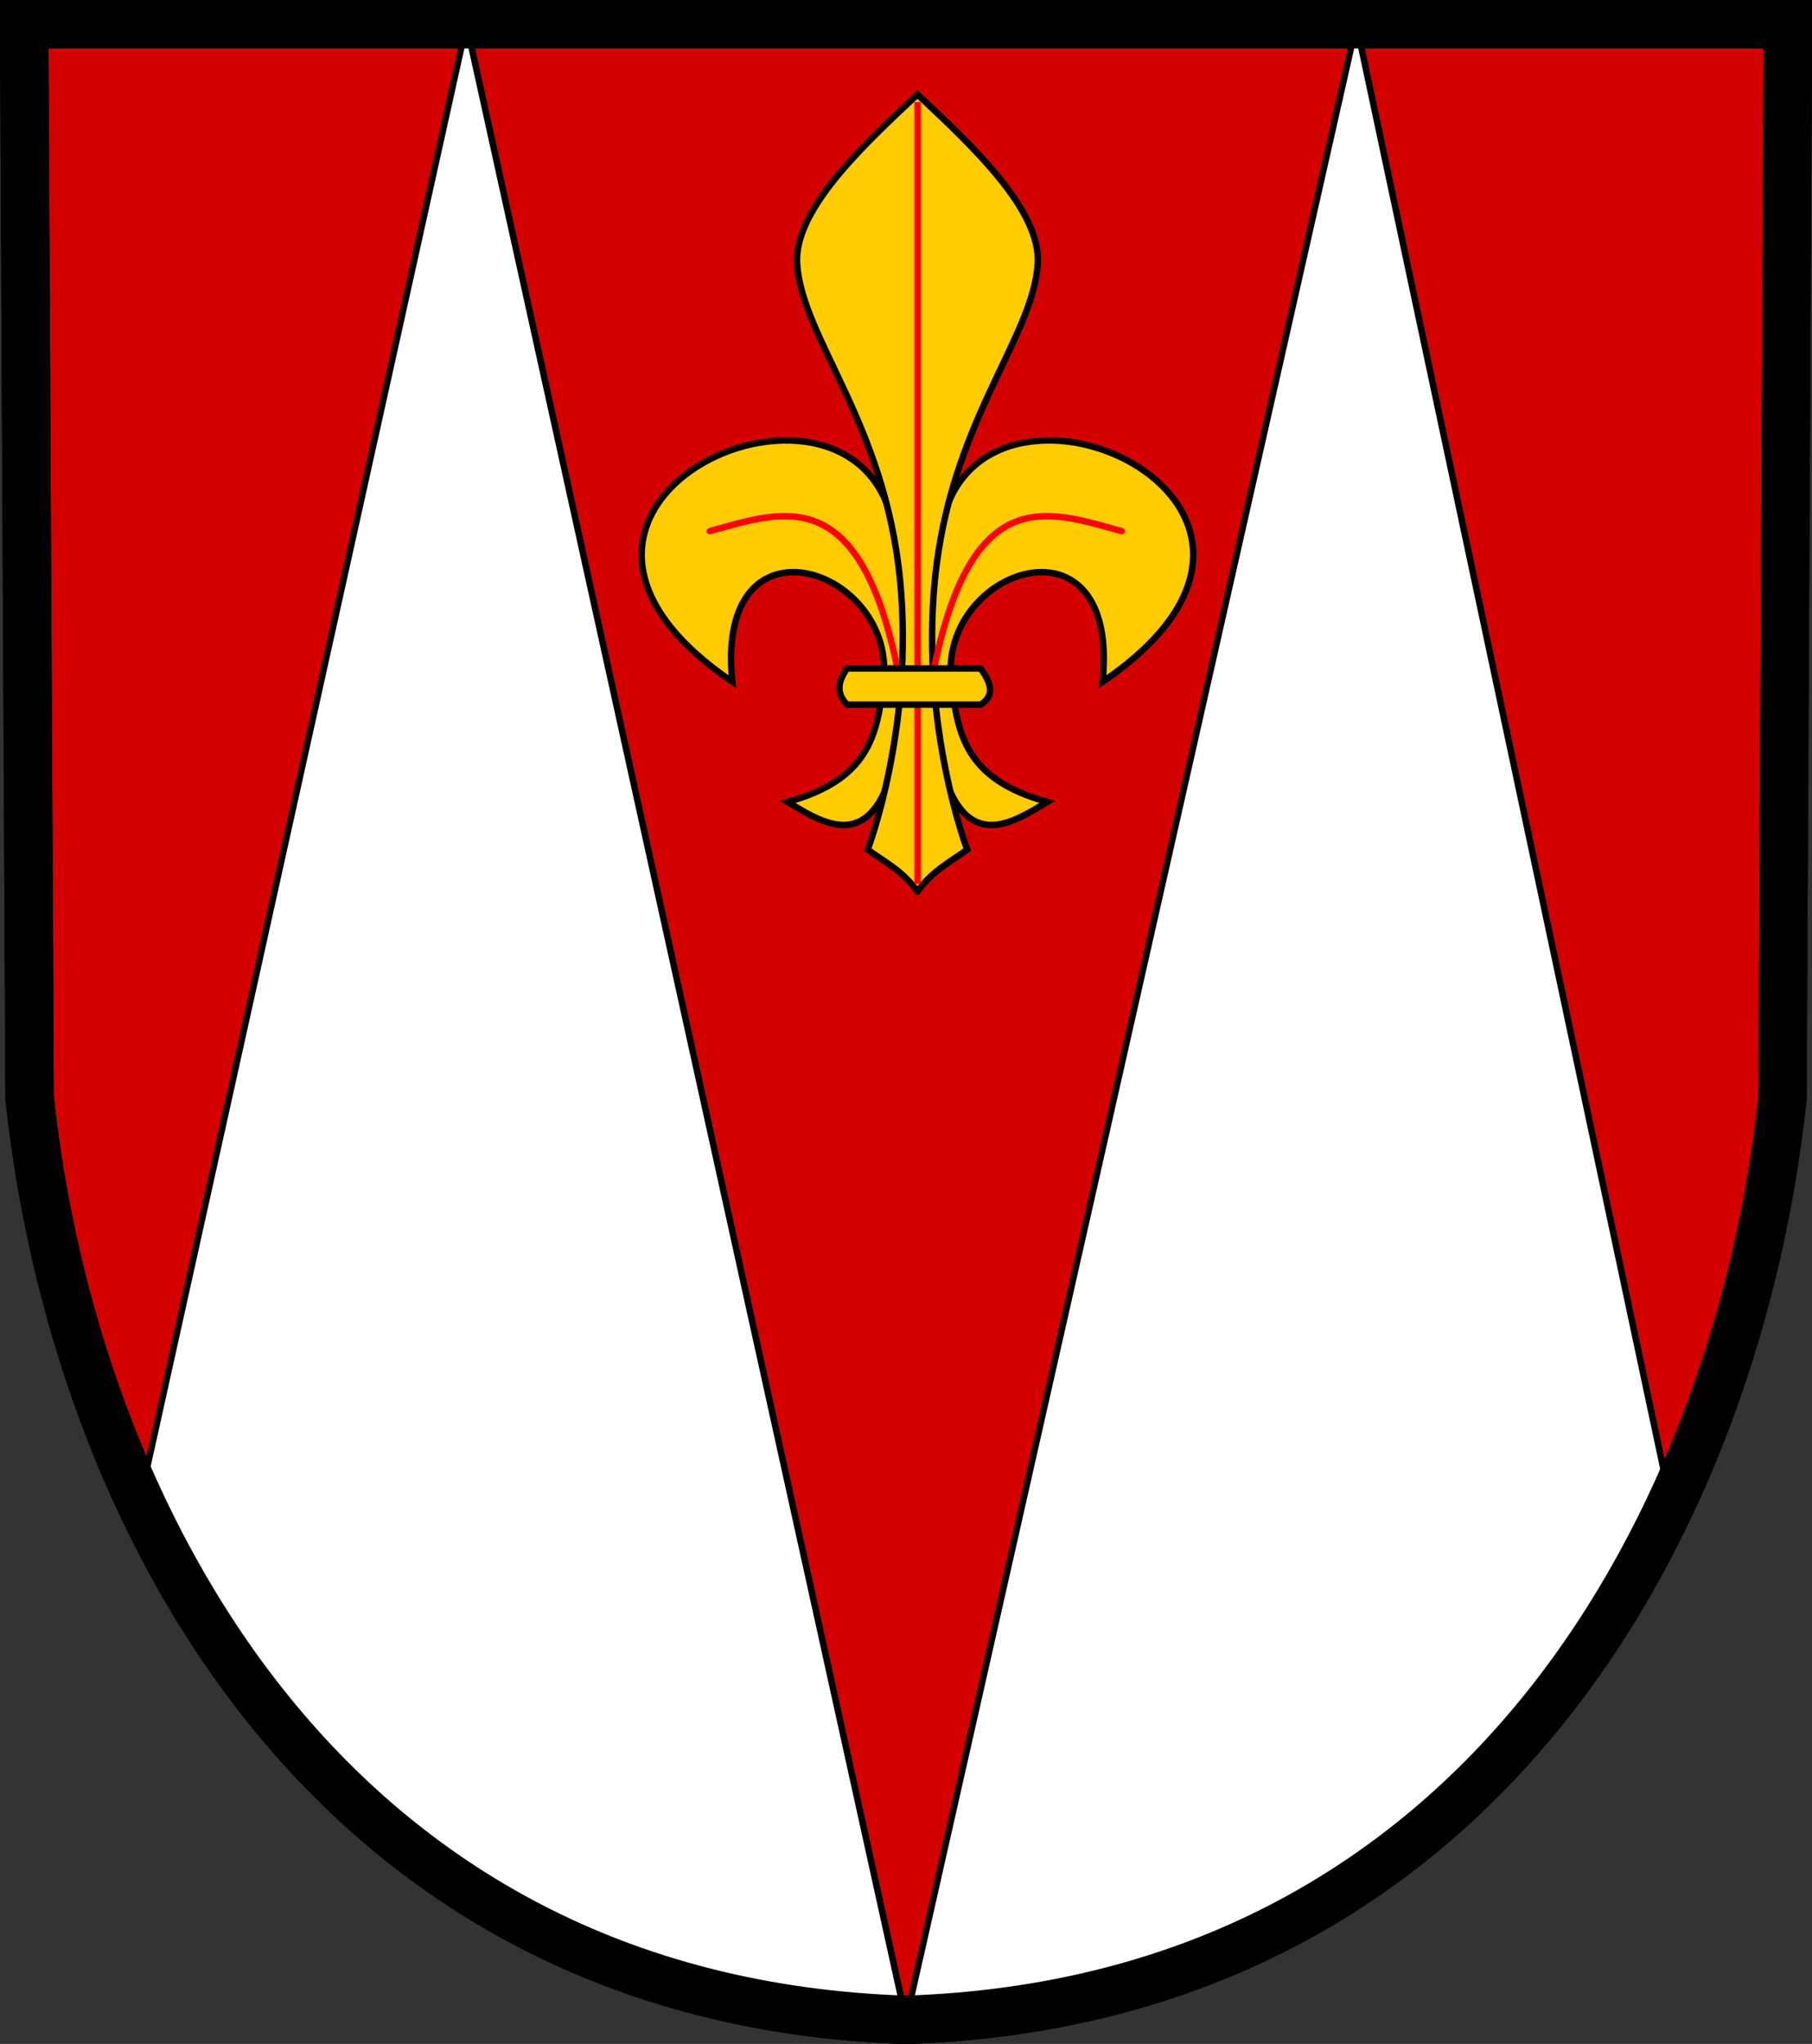 <svg xmlns="http://www.w3.org/2000/svg" width="468.677" height="528.66" version="1.0"><rect width="100%" height="100%" fill="#333333" stroke="none"/><path d="M55.647 124.663c36.042-1.186 51.602-31.517 54.31-57.151l.335-66.51H1.002l.335 66.51c2.709 25.634 18.268 55.965 54.31 57.151z" style="fill:#d40000;fill-rule:evenodd;stroke:#000;stroke-width:3;stroke-linecap:butt;stroke-linejoin:miter;stroke-miterlimit:4;stroke-dasharray:none;stroke-opacity:1" transform="matrix(4.174 0 0 4.174 2.076 2.076)"/><path style="fill:#fc0;fill-rule:evenodd;stroke:#000;stroke-width:.4;stroke-linecap:butt;stroke-linejoin:miter;stroke-miterlimit:4;stroke-opacity:1" d="M54.452 48.248c1.554-3.854 2.248-3.854 3.803 0 1.554 3.855 4.184 2.13 6.144.946-5.062-1.395-5.557-4.164-5.944-7.45-.828-7.032 10.481-10.873 9.371.005 16.42-11.158-8.214-21.914-10.044-9.217-1.83 12.698-1.027 12.698-2.857 0-1.83-12.697-26.465-1.941-10.044 9.217-1.11-10.878 10.199-7.037 9.37-.005-.386 3.286-.882 6.055-5.943 7.45 1.96 1.183 4.59 2.909 6.144-.946z" transform="matrix(4.174 0 0 4.174 2.076 2.076)"/><path style="fill:#fc0;fill-rule:evenodd;stroke:#000;stroke-width:.4;stroke-linecap:butt;stroke-linejoin:miter;stroke-miterlimit:4;stroke-opacity:1" d="M56.353 54.747c-.919-1.305-2.17-1.917-3.083-2.6 0 0 2.889-7.568 2.01-16.66-.948-9.797-6.067-14.986-6.382-19.616-.227-3.347 4.073-7.344 7.455-10.516 3.383 3.172 7.683 7.17 7.455 10.516-.315 4.63-5.433 9.819-6.38 19.616-.88 9.092 2.008 16.66 2.008 16.66-.913.683-2.164 1.295-3.083 2.6z" transform="matrix(4.174 0 0 4.174 2.076 2.076)"/><path style="fill:none;fill-rule:evenodd;stroke:red;stroke-width:.4;stroke-linecap:butt;stroke-linejoin:miter;stroke-miterlimit:4;stroke-dasharray:none;stroke-opacity:1" d="M56.364 54.275V5.827" transform="matrix(4.174 0 0 4.174 2.076 2.076)"/><path style="fill:none;fill-rule:evenodd;stroke:red;stroke-width:.4;stroke-linecap:round;stroke-linejoin:round;stroke-miterlimit:4;stroke-dasharray:none;stroke-opacity:1" d="M57.428 40.686c2.401-11.3 7.034-9.53 11.58-8.272M55.064 40.686c-2.401-11.3-7.034-9.53-11.58-8.272" transform="matrix(4.174 0 0 4.174 2.076 2.076)"/><path style="fill:#fc0;fill-opacity:1;stroke:#000;stroke-width:.4;stroke-linecap:round;stroke-linejoin:round;stroke-miterlimit:4;stroke-dashoffset:0;stroke-opacity:1" d="M51.992 40.922h8.272c.651.879.914 1.68 0 2.245h-8.272c-.732-.748-.521-1.497 0-2.245z" transform="matrix(4.174 0 0 4.174 2.076 2.076)"/><path style="fill:#fff;fill-rule:evenodd;stroke:#000;stroke-width:.4;stroke-linecap:butt;stroke-linejoin:miter;stroke-miterlimit:4;stroke-dasharray:none;stroke-opacity:1" d="M55.647 124.663 28.408 1.003 8.162 92.512c7.973 17.093 23.004 31.346 47.485 32.151zM83.554 1.003l-27.907 123.66c24.35-.801 39.352-15.18 47.357-32.151l-19.45-91.51z" transform="matrix(4.174 0 0 4.174 2.076 2.076)"/><path style="fill:none;fill-rule:evenodd;stroke:#000;stroke-width:3;stroke-linecap:butt;stroke-linejoin:miter;stroke-miterlimit:4;stroke-dasharray:none;stroke-opacity:1" d="M55.647 124.663c36.042-1.186 51.602-31.517 54.31-57.151l.335-66.51H1.002l.335 66.51c2.709 25.634 18.268 55.965 54.31 57.151z" transform="matrix(4.174 0 0 4.174 2.076 2.076)"/></svg>